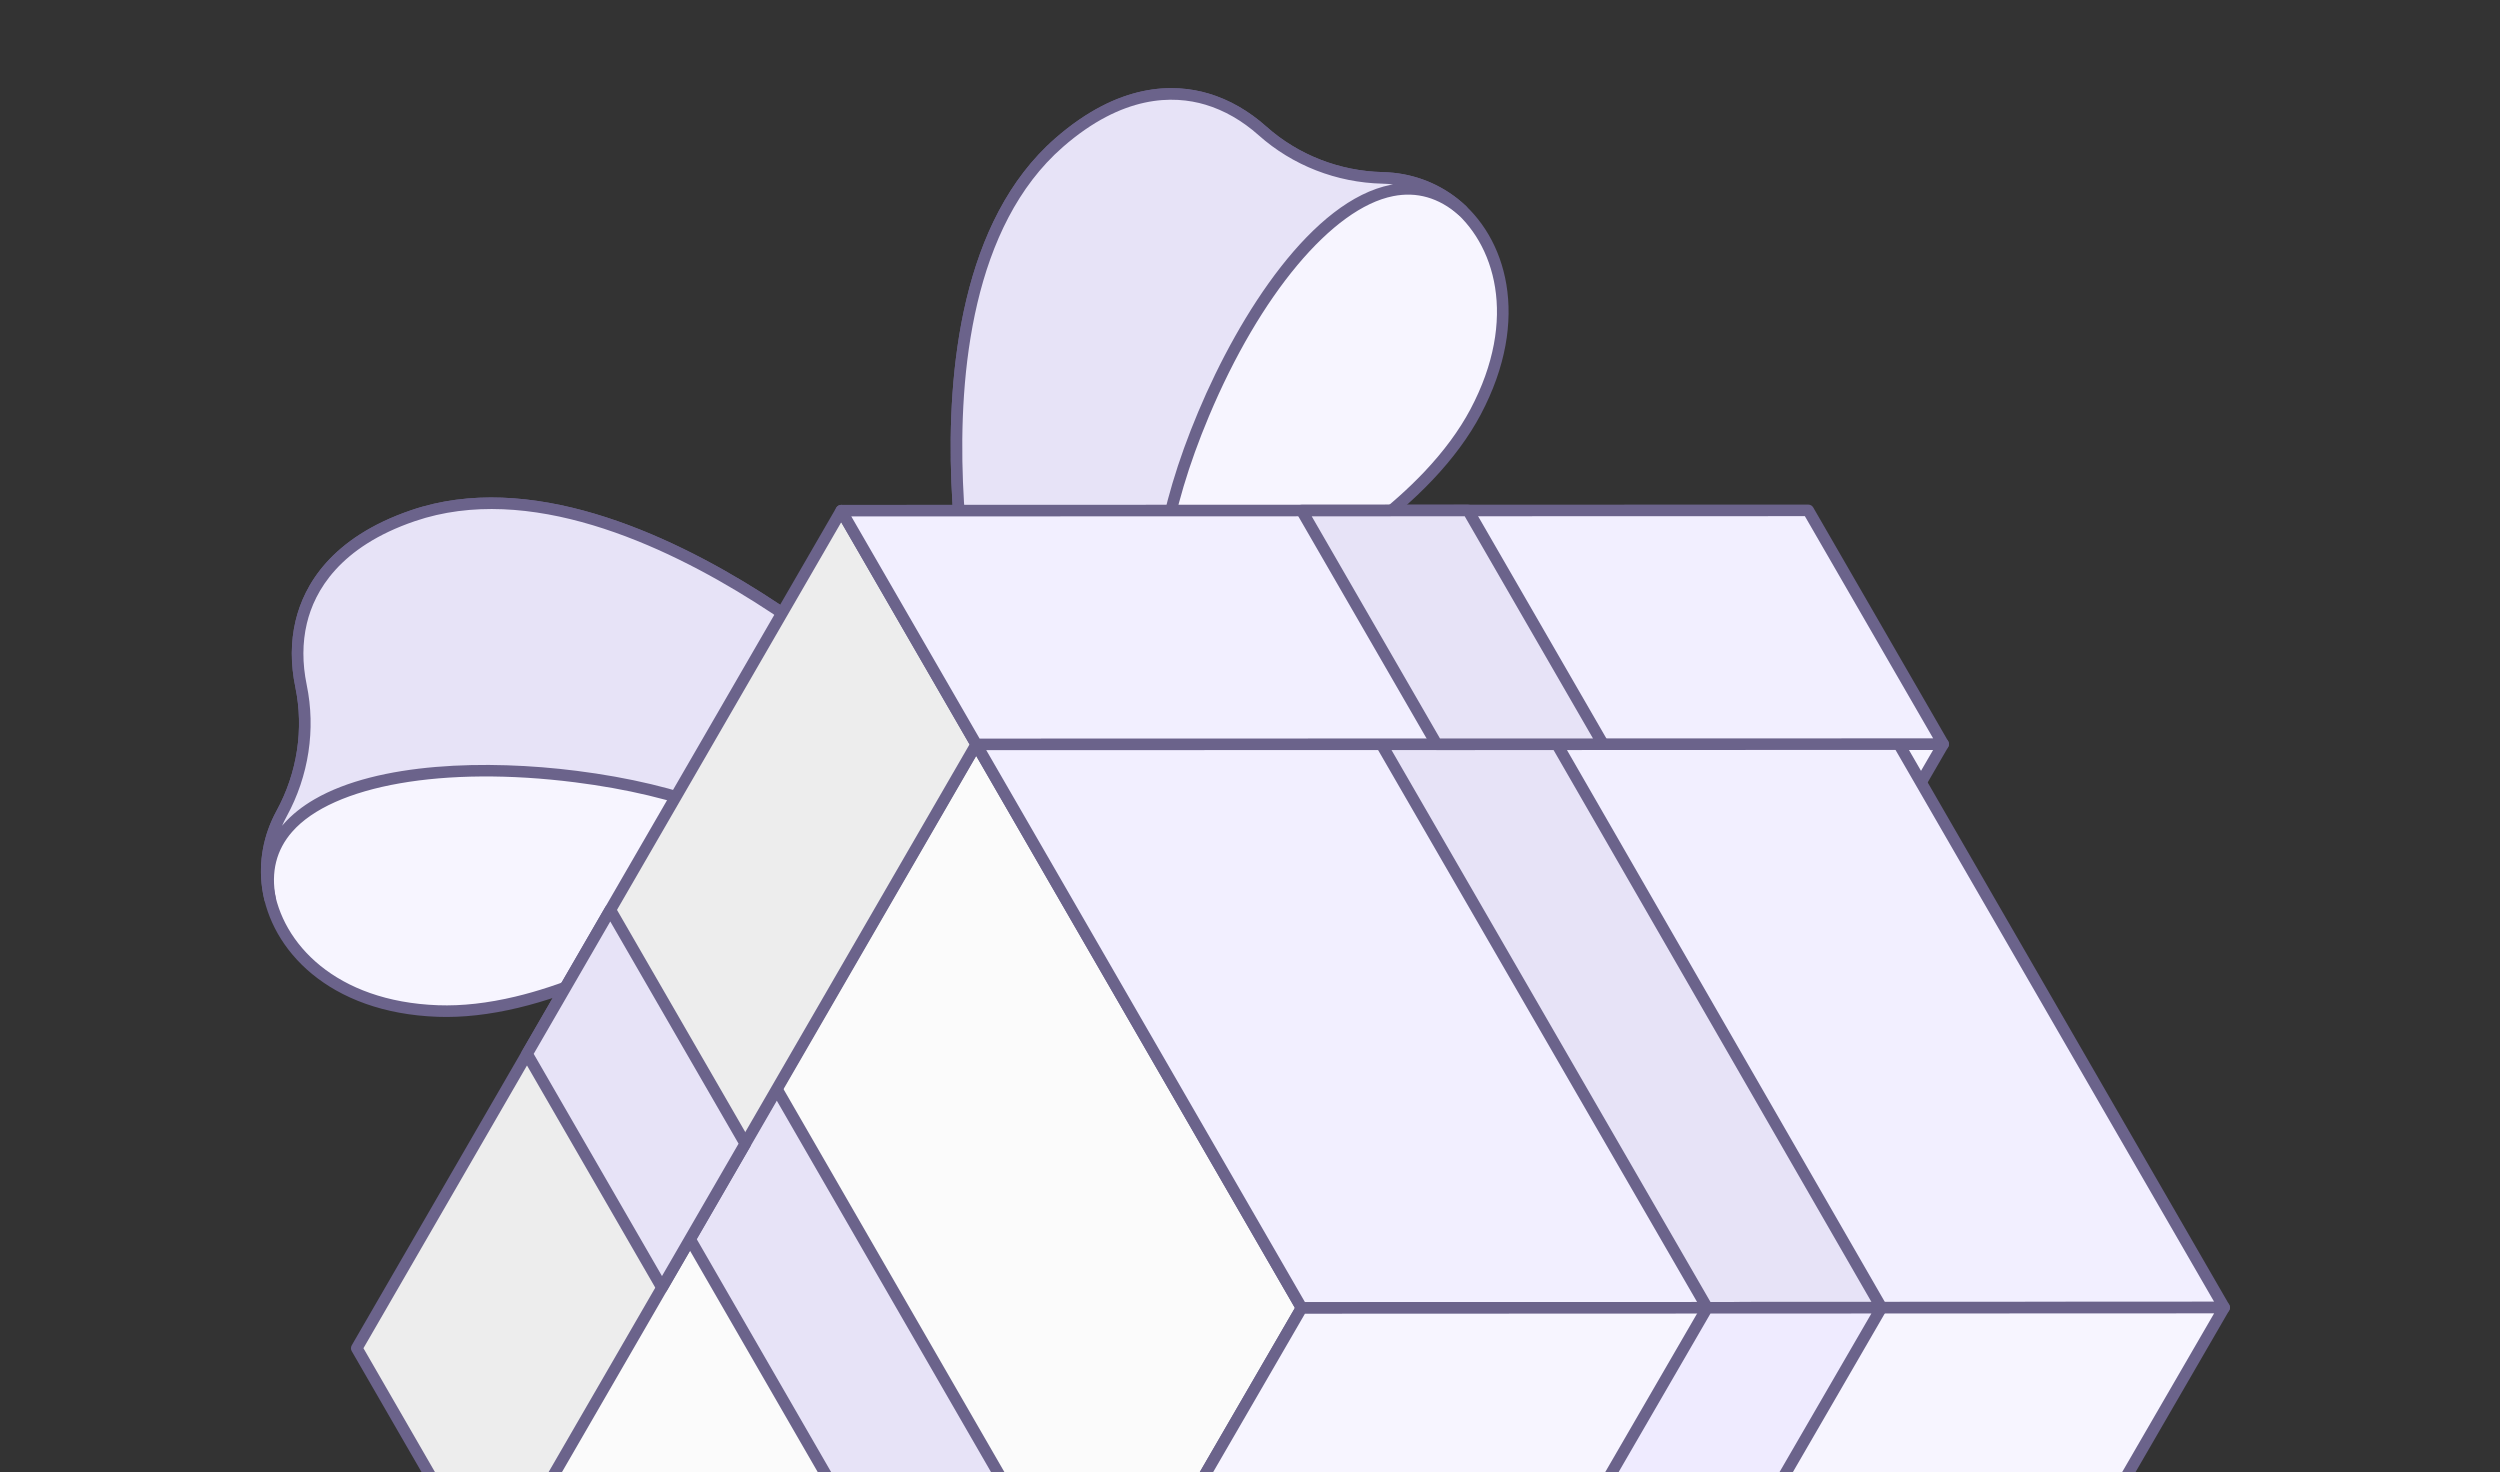 <svg width="270" height="159" viewBox="0 0 270 159" fill="none" xmlns="http://www.w3.org/2000/svg">
<rect x="0" y="0" width="270" height="159" fill="#333333" stroke="none"/>
<g clip-path="url(#clip0_1057_81048)">
<path d="M100.904 79.463C100.824 79.383 92.756 71.389 81.857 64.503C71.767 58.128 57.111 51.427 44.599 55.697C36.202 58.564 33.402 63.531 32.532 67.193C31.993 69.46 32.043 71.828 32.513 74.1C33.481 78.779 32.709 83.673 30.413 87.874C29.075 90.324 28.538 93.054 28.935 95.868C29.828 102.203 35.851 108.781 47.294 109.193C50.042 109.292 52.904 108.936 55.802 108.245C65.364 105.963 75.3 100.036 82.684 94.825C93.086 87.485 100.811 79.945 100.888 79.869C101.007 79.752 101.014 79.572 100.904 79.462L100.904 79.463Z" fill="#F7F5FF"/>
<path d="M73.782 101.281C68.279 104.458 62.041 107.396 55.944 108.85C52.857 109.587 49.938 109.912 47.268 109.816C35.463 109.39 29.242 102.547 28.314 95.955C27.907 93.069 28.443 90.171 29.862 87.574C32.106 83.468 32.829 78.728 31.898 74.226C31.378 71.713 31.386 69.298 31.921 67.048C32.828 63.233 35.728 58.063 44.396 55.104C57.145 50.753 71.986 57.525 82.191 63.972C93.148 70.895 101.264 78.937 101.345 79.017C101.515 79.187 101.608 79.413 101.606 79.653C101.605 79.902 101.505 80.136 101.323 80.313C101.248 80.387 93.554 87.916 83.043 95.333C80.389 97.206 77.23 99.29 73.782 101.281L73.782 101.281ZM40.365 58.267C35.621 61.006 33.798 64.562 33.139 67.334C32.647 69.404 32.642 71.637 33.125 73.97C34.116 78.761 33.347 83.804 30.961 88.17C29.672 90.529 29.185 93.16 29.554 95.777C30.41 101.855 36.234 108.167 47.317 108.566C49.874 108.658 52.679 108.345 55.656 107.634C65.38 105.314 75.524 99.11 82.322 94.313C91.698 87.697 98.827 80.979 100.206 79.656C98.76 78.257 91.283 71.197 81.52 65.029C71.545 58.728 57.078 52.096 44.799 56.286C43.093 56.868 41.626 57.538 40.366 58.266L40.365 58.267ZM100.458 79.903L100.459 79.904C100.459 79.904 100.459 79.904 100.459 79.903C100.459 79.903 100.459 79.903 100.458 79.903Z" fill="#6B638B"/>
<path d="M100.903 79.459C100.823 79.379 92.755 71.385 81.856 64.499C71.765 58.124 57.11 51.423 44.598 55.694C36.201 58.56 33.401 63.527 32.53 67.189C31.991 69.456 32.042 71.824 32.512 74.097C33.479 78.775 32.708 83.669 30.412 87.871C29.073 90.32 28.537 93.05 28.934 95.865C28.99 96.263 29.067 96.663 29.164 97.063C29.163 97.058 29.162 97.053 29.161 97.049C28.565 93.964 29.32 91.435 31.079 89.425C36.047 83.744 49.028 82.198 62.196 83.868C68.633 84.684 73.51 86.033 77.118 87.425C83.135 89.748 85.621 92.192 85.903 92.483C94.64 85.962 100.817 79.933 100.886 79.865C101.005 79.749 101.012 79.568 100.902 79.458L100.903 79.459Z" fill="#E7E3F7"/>
<path d="M86.215 93.026C85.969 93.168 85.654 93.128 85.453 92.92C85.198 92.658 82.794 90.29 76.891 88.011C72.672 86.383 67.701 85.199 62.116 84.491C47.959 82.695 35.962 84.794 31.551 89.837C29.842 91.79 29.244 94.177 29.776 96.931C29.84 97.264 29.628 97.595 29.295 97.668C28.963 97.741 28.635 97.543 28.555 97.214C28.454 96.796 28.373 96.373 28.314 95.956C27.907 93.07 28.443 90.172 29.862 87.574C32.106 83.468 32.83 78.728 31.898 74.227C31.379 71.713 31.386 69.298 31.921 67.049C32.828 63.233 35.728 58.063 44.397 55.104C57.145 50.754 71.986 57.526 82.192 63.973C93.13 70.884 101.241 78.914 101.345 79.017C101.515 79.187 101.608 79.413 101.607 79.654C101.605 79.902 101.505 80.137 101.323 80.314C101.264 80.373 95.124 86.382 86.277 92.985C86.257 93 86.237 93.014 86.215 93.026L86.215 93.026ZM33.989 86.309C40.86 82.342 52.559 82.018 62.277 83.25C67.963 83.971 73.032 85.18 77.346 86.844C82.348 88.776 84.99 90.821 85.95 91.67C93.515 85.985 99.013 80.801 100.206 79.656C98.76 78.258 91.282 71.198 81.52 65.03C71.545 58.729 57.078 52.097 44.799 56.287C36.673 59.061 33.973 63.826 33.14 67.334C32.648 69.404 32.643 71.637 33.125 73.97C34.116 78.762 33.347 83.805 30.962 88.171C30.779 88.504 30.613 88.843 30.463 89.186C30.511 89.129 30.56 89.073 30.609 89.016C31.524 87.969 32.668 87.071 33.989 86.309ZM100.447 79.423C100.447 79.423 100.447 79.423 100.447 79.423L100.447 79.423Z" fill="#6B638B"/>
<path d="M106.806 76.052C106.777 75.943 103.888 64.959 103.374 52.077C102.899 40.151 104.423 24.108 114.377 15.408C121.058 9.569 126.76 9.628 130.367 10.705C132.599 11.372 134.625 12.599 136.358 14.143C139.926 17.32 144.55 19.099 149.336 19.211C152.127 19.276 154.759 20.177 156.998 21.928C162.038 25.868 164.723 34.373 159.359 44.49C158.07 46.919 156.331 49.219 154.283 51.383C147.526 58.524 137.425 64.165 129.22 67.954C117.663 73.292 107.27 76.212 107.166 76.241C107.005 76.286 106.846 76.202 106.806 76.052L106.806 76.052Z" fill="#F7F5FF"/>
<path d="M139.264 63.477C135.816 65.468 132.431 67.161 129.482 68.523C117.803 73.918 107.436 76.817 107.333 76.845C107.09 76.913 106.837 76.883 106.621 76.76C106.412 76.641 106.263 76.448 106.201 76.216C106.172 76.106 103.265 65.055 102.748 52.105C102.268 40.044 103.824 23.805 113.965 14.94C120.863 8.912 126.79 8.985 130.548 10.108C132.763 10.77 134.859 11.97 136.775 13.677C140.208 16.734 144.675 18.478 149.353 18.588C152.312 18.657 155.09 19.642 157.385 21.437C162.63 25.538 165.446 34.346 159.912 44.783C158.66 47.142 156.919 49.508 154.738 51.813C150.43 56.366 144.766 60.3 139.264 63.477ZM107.324 75.548C109.163 75.014 118.544 72.199 128.959 67.389C136.512 63.9 146.958 58.217 153.829 50.956C155.932 48.733 157.607 46.46 158.806 44.2C164.001 34.403 161.447 26.203 156.611 22.422C154.529 20.794 152.008 19.901 149.32 19.838C144.345 19.721 139.594 17.865 135.94 14.611C134.161 13.027 132.225 11.915 130.186 11.306C126.73 10.274 121.254 10.229 114.789 15.879C105.021 24.418 103.53 40.263 104 52.052C104.46 63.591 106.836 73.597 107.324 75.548L107.324 75.548ZM107.411 75.89C107.411 75.89 107.412 75.891 107.412 75.891L107.412 75.892C107.412 75.891 107.412 75.891 107.412 75.89L107.411 75.89ZM107 75.641C107 75.641 107 75.641 107 75.641C107 75.641 107 75.641 107 75.641Z" fill="#6B638B"/>
<path d="M106.806 76.052C106.776 75.943 103.887 64.959 103.373 52.077C102.898 40.151 104.423 24.109 114.377 15.408C121.058 9.569 126.759 9.628 130.366 10.705C132.599 11.372 134.624 12.6 136.357 14.143C139.925 17.32 144.549 19.099 149.336 19.211C152.126 19.277 154.759 20.177 156.998 21.928C157.315 22.176 157.623 22.443 157.92 22.726C157.917 22.723 157.913 22.72 157.91 22.717C155.536 20.659 152.968 20.048 150.348 20.566C142.945 22.028 135.115 32.497 129.978 44.736C127.466 50.719 126.196 55.617 125.597 59.437C124.6 65.81 125.474 69.184 125.584 69.574C115.569 73.88 107.259 76.215 107.166 76.241C107.005 76.286 106.846 76.202 106.806 76.051L106.806 76.052Z" fill="#E7E3F7"/>
<path d="M125.898 70.117C125.877 70.129 125.854 70.14 125.831 70.15C115.689 74.511 107.415 76.823 107.333 76.845C107.09 76.913 106.837 76.883 106.621 76.76C106.412 76.641 106.263 76.448 106.201 76.216C106.172 76.106 103.265 65.054 102.748 52.105C102.268 40.044 103.824 23.805 113.966 14.94C120.862 8.912 126.79 8.985 130.548 10.108C132.763 10.77 134.859 11.97 136.775 13.677C140.208 16.734 144.675 18.478 149.353 18.588C152.312 18.657 155.09 19.642 157.385 21.437C157.717 21.696 158.043 21.979 158.354 22.275C158.6 22.51 158.612 22.899 158.381 23.15C158.15 23.401 157.761 23.422 157.506 23.197C155.38 21.354 153.014 20.677 150.468 21.181C143.895 22.48 136.079 31.82 130.556 44.978C128.376 50.169 126.916 55.067 126.216 59.534C125.238 65.786 126.087 69.052 126.187 69.404C126.267 69.682 126.144 69.975 125.898 70.117L125.898 70.117ZM107.324 75.548C108.915 75.087 116.152 72.917 124.856 69.209C124.601 67.953 124.151 64.642 124.979 59.345C125.695 54.777 127.183 49.782 129.401 44.498C133.922 33.729 141.767 21.626 150.229 19.955C150.302 19.941 150.376 19.927 150.449 19.914C150.076 19.872 149.7 19.847 149.32 19.838C144.346 19.721 139.594 17.865 135.941 14.612C134.161 13.027 132.225 11.915 130.186 11.306C126.731 10.274 121.255 10.229 114.789 15.879C105.021 24.418 103.531 40.263 104 52.052C104.461 63.59 106.836 73.596 107.324 75.548L107.324 75.548ZM106.999 75.641C106.999 75.641 107 75.641 107 75.641C107 75.641 106.999 75.641 106.999 75.641Z" fill="#6B638B"/>
<path d="M105.445 80.408L53.105 170.855L157.483 170.789L209.863 80.367L105.445 80.408Z" fill="#F7F5FF"/>
<path d="M157.795 171.331C157.701 171.385 157.593 171.415 157.481 171.415L53.103 171.481C52.88 171.481 52.673 171.362 52.562 171.169C52.45 170.975 52.45 170.738 52.562 170.544L104.903 80.097C105.015 79.904 105.222 79.784 105.446 79.784L209.865 79.743C210.088 79.742 210.294 79.861 210.406 80.055C210.517 80.248 210.517 80.486 210.405 80.679L158.025 171.101C157.968 171.198 157.889 171.276 157.795 171.331L157.795 171.331ZM54.189 170.23L157.122 170.165L208.778 80.993L105.805 81.034L54.189 170.23Z" fill="#6B638B"/>
<path d="M105.419 80.372L55.433 166.603L90.595 227.506L140.572 141.258L105.419 80.372Z" fill="#FBFBFB"/>
<path d="M90.909 228.044C90.815 228.098 90.707 228.128 90.595 228.128C90.372 228.128 90.165 228.01 90.054 227.816L54.892 166.914C54.78 166.721 54.78 166.482 54.892 166.289L104.878 80.057C104.99 79.864 105.197 79.744 105.421 79.744C105.644 79.744 105.851 79.862 105.963 80.055L141.115 140.942C141.227 141.135 141.227 141.374 141.114 141.567L91.138 227.815C91.082 227.912 91.002 227.99 90.909 228.044ZM56.157 166.6L90.598 226.253L139.849 141.256L105.418 81.619L56.157 166.6Z" fill="#6B638B"/>
<path d="M119 178.485L83.859 117.561L74.476 133.748L109.625 194.664L119 178.485Z" fill="#E7E3F7"/>
<path d="M109.939 195.206C109.845 195.261 109.738 195.29 109.626 195.291C109.402 195.291 109.196 195.172 109.084 194.979L73.935 134.062C73.823 133.869 73.824 133.63 73.936 133.437L83.319 117.25C83.431 117.057 83.638 116.937 83.862 116.937C84.085 116.936 84.292 117.055 84.403 117.249L119.544 178.173C119.655 178.366 119.655 178.604 119.543 178.797L110.168 194.977C110.112 195.074 110.033 195.152 109.939 195.206ZM75.201 133.748L109.629 193.415L118.278 178.487L83.858 118.812L75.201 133.748Z" fill="#6B638B"/>
<path d="M105.434 80.393L90.855 55.15L38.529 145.608L53.105 170.854L105.434 80.393Z" fill="#EDEDED"/>
<path d="M53.417 171.396C53.324 171.45 53.216 171.48 53.105 171.48C52.881 171.481 52.674 171.362 52.562 171.169L37.986 145.922C37.875 145.729 37.875 145.491 37.987 145.297L90.312 54.839C90.424 54.646 90.632 54.526 90.855 54.526C91.079 54.525 91.285 54.644 91.397 54.837L105.976 80.08C106.088 80.273 106.088 80.512 105.976 80.705L53.647 171.167C53.591 171.264 53.511 171.342 53.417 171.396ZM39.252 145.607L53.106 169.604L104.711 80.395L90.853 56.401L39.252 145.607Z" fill="#6B638B"/>
<path d="M56.916 113.819L71.493 139.066L80.488 123.515L65.912 98.268L56.916 113.819Z" fill="#E7E3F7"/>
<path d="M71.805 139.607C71.711 139.661 71.603 139.691 71.492 139.691C71.268 139.692 71.061 139.573 70.95 139.38L56.373 114.133C56.262 113.94 56.262 113.702 56.374 113.508L65.369 97.958C65.482 97.764 65.688 97.644 65.912 97.644C66.136 97.644 66.343 97.762 66.454 97.956L81.031 123.203C81.142 123.396 81.142 123.634 81.03 123.827L72.034 139.378C71.978 139.475 71.899 139.553 71.805 139.607L71.805 139.607ZM57.639 113.818L71.494 137.816L79.765 123.517L65.91 99.52L57.639 113.819L57.639 113.818Z" fill="#6B638B"/>
<path d="M105.42 80.371L205.016 80.259L240.21 141.218L140.573 141.257L105.42 80.371Z" fill="#F2EFFF"/>
<path d="M240.522 141.756C240.428 141.81 240.32 141.84 240.208 141.84L140.571 141.88C140.347 141.88 140.141 141.761 140.029 141.568L104.877 80.681C104.765 80.488 104.766 80.25 104.878 80.056C104.99 79.863 105.197 79.743 105.42 79.743L205.016 79.631C205.24 79.631 205.446 79.749 205.558 79.943L240.752 140.902C240.864 141.095 240.863 141.334 240.751 141.527C240.695 141.624 240.615 141.702 240.521 141.756L240.522 141.756ZM140.935 140.629L239.125 140.59L204.652 80.881L106.503 80.992L140.935 140.629Z" fill="#6B638B"/>
<path d="M184.368 141.239L149.162 80.32L168.102 80.299L203.195 141.231L184.368 141.239Z" fill="#E7E3F7"/>
<path d="M203.509 141.773C203.415 141.827 203.307 141.857 203.195 141.857L184.368 141.865C184.145 141.865 183.939 141.746 183.827 141.553L148.621 80.635C148.509 80.442 148.51 80.203 148.622 80.01C148.734 79.816 148.941 79.696 149.165 79.696L168.104 79.675C168.328 79.674 168.535 79.794 168.646 79.987L203.74 140.919C203.851 141.113 203.851 141.351 203.738 141.545C203.682 141.641 203.603 141.719 203.509 141.773L203.509 141.773ZM184.732 140.614L202.114 140.608L167.74 80.926L150.248 80.945L184.732 140.614Z" fill="#6B638B"/>
<path d="M105.433 80.395L90.853 55.152L195.287 55.123L209.863 80.369L105.433 80.395Z" fill="#F2EFFF"/>
<path d="M210.176 80.907C210.082 80.961 209.975 80.991 209.862 80.991L105.432 81.017C105.209 81.017 105.003 80.899 104.892 80.706L90.312 55.463C90.201 55.27 90.201 55.031 90.313 54.837C90.426 54.644 90.633 54.524 90.857 54.524L195.29 54.495C195.513 54.495 195.719 54.613 195.831 54.806L210.407 80.053C210.519 80.246 210.518 80.485 210.406 80.678C210.35 80.775 210.27 80.853 210.177 80.907L210.176 80.907ZM105.797 79.767L208.78 79.741L194.925 55.745L91.94 55.774L105.797 79.767Z" fill="#6B638B"/>
<path d="M158.552 55.132L173.128 80.377L155.157 80.381L140.582 55.137L158.552 55.132Z" fill="#E7E3F7"/>
<path d="M173.44 80.919C173.346 80.973 173.238 81.003 173.126 81.003L155.155 81.008C154.932 81.008 154.725 80.889 154.614 80.696L140.039 55.451C139.927 55.258 139.928 55.019 140.04 54.826C140.152 54.632 140.359 54.513 140.583 54.513L158.554 54.507C158.777 54.507 158.983 54.626 159.095 54.819L173.67 80.064C173.782 80.258 173.781 80.496 173.669 80.69C173.613 80.787 173.533 80.865 173.44 80.919ZM155.519 79.757L172.043 79.753L158.189 55.758L141.666 55.763L155.519 79.757Z" fill="#6B638B"/>
<path d="M140.573 141.255L90.597 227.503L190.228 227.497L240.21 141.215L140.573 141.255Z" fill="#F7F5FF"/>
<path d="M190.54 228.039C190.446 228.093 190.338 228.123 190.226 228.123L90.594 228.129C90.371 228.129 90.164 228.009 90.053 227.816C89.942 227.623 89.942 227.385 90.054 227.192L140.03 140.944C140.143 140.75 140.35 140.631 140.574 140.631L240.211 140.591C240.435 140.591 240.641 140.71 240.752 140.903C240.864 141.096 240.863 141.335 240.751 141.528L190.77 227.81C190.714 227.906 190.634 227.985 190.54 228.039L190.54 228.039ZM91.681 226.878L189.867 226.873L239.124 141.842L140.933 141.881L91.681 226.878Z" fill="#6B638B"/>
<path d="M184.368 141.238L134.397 227.5L153.221 227.499L203.195 141.23L184.368 141.238Z" fill="#EFEBFF"/>
<path d="M153.533 228.041C153.439 228.096 153.331 228.126 153.219 228.126L134.395 228.127C134.172 228.127 133.965 228.008 133.854 227.814C133.742 227.621 133.743 227.383 133.855 227.19L183.826 140.927C183.938 140.733 184.145 140.614 184.369 140.614L203.196 140.606C203.42 140.606 203.626 140.725 203.737 140.918C203.849 141.111 203.848 141.35 203.736 141.543L153.762 227.812C153.706 227.909 153.626 227.987 153.533 228.041L153.533 228.041ZM135.482 226.876L152.86 226.876L202.11 141.857L184.728 141.864L135.482 226.876L135.482 226.876Z" fill="#6B638B"/>
<path d="M119.002 178.486L109.627 194.665L209.332 194.52L218.774 178.221L119.002 178.486Z" fill="#EFEBFF"/>
<path d="M209.644 195.062C209.55 195.117 209.442 195.146 209.331 195.147L109.626 195.291C109.402 195.291 109.196 195.173 109.084 194.98C108.972 194.786 108.973 194.548 109.085 194.354L118.459 178.175C118.571 177.982 118.778 177.862 119.001 177.862L218.773 177.597C218.997 177.596 219.204 177.715 219.316 177.908C219.428 178.102 219.427 178.34 219.315 178.534L209.873 194.834C209.817 194.93 209.737 195.009 209.644 195.063L209.644 195.062ZM110.712 194.04L208.971 193.897L217.687 178.85L119.362 179.111L110.712 194.04Z" fill="#6B638B"/>
</g>
<defs>
<clipPath id="clip0_1057_81048">
<rect width="182.254" height="223.364" fill="white" transform="translate(0 80.129) rotate(-30)"/>
</clipPath>
</defs>
</svg>

